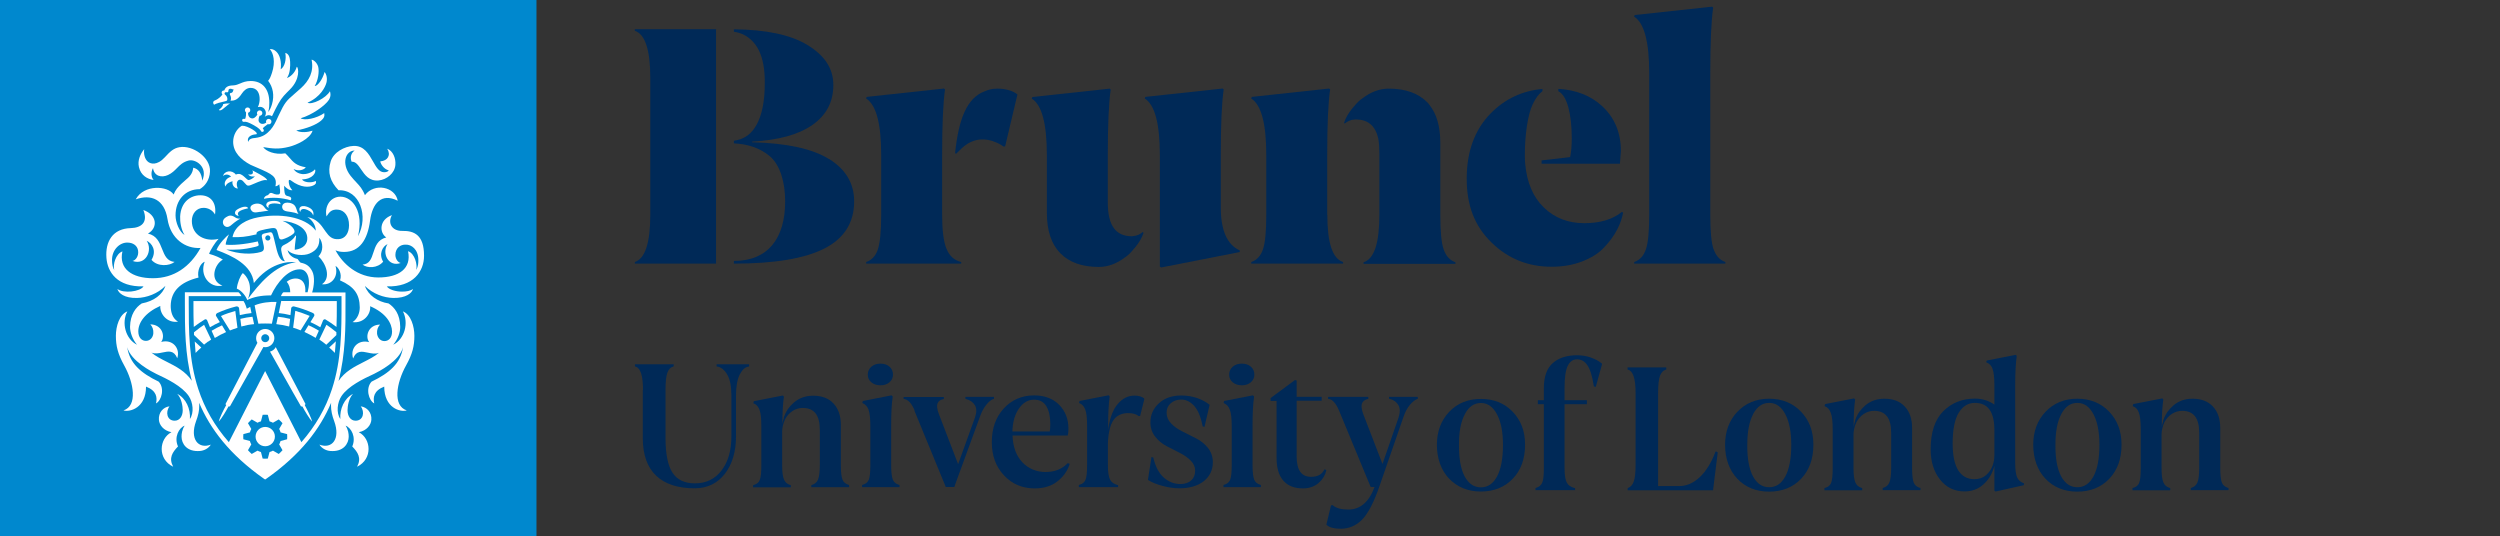 <svg width="233" height="50" viewBox="0 0 233 50" fill="none" xmlns="http://www.w3.org/2000/svg">
<rect x="0" y="0" width="233" height="50" fill="#333333" stroke="none"/>
<g clip-path="url(#clip0_936_4334)">
<path d="M50 -0.27H-0.51V50.24H50V-0.27Z" fill="#0088CE"/>
<path d="M21.05 9.42C20.82 9.47 20.44 9.57 20.33 9.6H20.35C20.24 9.63 20.07 9.69 19.95 9.76C19.85 9.66 19.81 9.45 20.01 9.37C20.43 9.2 20.69 8.89 20.73 8.79C20.58 8.66 20.67 8.4 20.89 8.44C21.01 8.16 21.18 7.97 21.71 7.96C21.981 7.951 22.178 7.867 22.389 7.777C22.645 7.668 22.92 7.55 23.37 7.55C24.47 7.55 25.1 8.32 25.1 9.55L25.1 9.58C25.101 9.739 25.102 10.094 24.99 10.44C25.13 10.3 25.27 9.99 25.35 9.71C25.59 8.9 25.44 8.11 24.99 7.53C25.15 7.33 25.2 7.22 25.35 6.78C25.68 5.78 25.49 4.93 25.14 4.58C25.34 4.56 25.53 4.6 25.75 4.81C26.09 5.13 26.25 5.76 26.16 6.46C26.55 6.22 26.7 5.51 26.59 4.93C26.93 5.01 27.02 5.38 27.04 5.75C27.06 6.1 27.05 6.87 26.74 7.26C26.96 7.23 27.49 6.85 27.66 6.22C27.83 6.29 28 7.37 27.02 8.34C26.83 8.53 26.61 8.75 26.45 8.93C26.1 9.32 25.81 9.87 25.35 10.83C25.02 10.62 24.75 10.82 24.67 10.89C24.92 10.51 24.7 10.12 24.46 10.01C24.36 9.96 24.24 9.94 24.03 9.98C24.15 9.77 24.2 9.44 24.2 9.26C24.21 8.68 23.96 8.19 23.36 8.19C23.01 8.19 22.75 8.42 22.57 8.68C22.36 8.99 22.09 9.38 21.59 9.38H21.48C21.57 9.24 21.54 9.02 21.45 8.86C21.43 8.83 21.42 8.8 21.42 8.77C21.42 8.71 21.46 8.66 21.54 8.66C21.63 8.65 21.67 8.6 21.71 8.52C21.72 8.495 21.726 8.471 21.732 8.449C21.745 8.4 21.756 8.361 21.79 8.34C21.718 8.34 21.669 8.321 21.622 8.303C21.579 8.286 21.538 8.27 21.48 8.27C21.35 8.27 21.29 8.35 21.29 8.45C21.29 8.58 21.22 8.62 21.15 8.6C21.08 8.58 20.99 8.58 20.95 8.65C20.92 8.71 20.91 8.77 20.99 8.83C21.14 8.95 21.19 9.09 21.19 9.23C21.19 9.34 21.14 9.4 21.05 9.42Z" fill="white"/>
<path d="M31.41 28.06H31.39V28.05L31.41 28.06Z" fill="white"/>
<path d="M31.39 28.06V28.76C31.39 29.18 31.39 29.76 31.36 30.47C31.01 30.21 30.65 29.96 30.33 29.77C30.27 29.74 30.16 29.76 30.11 29.86L29.85 30.5C29.54 30.32 29.27 30.17 28.93 30.02L29.27 29.47C29.36 29.32 29.24 29.21 29.16 29.17C28.6 28.92 28.01 28.71 27.41 28.56C27.3 28.53 27.15 28.61 27.14 28.72L27.07 29.37C26.66 29.27 26.31 29.21 25.98 29.18L26.21 28.05C26.22 28.06 31.04 28.06 31.39 28.06Z" fill="white"/>
<path d="M22.7 28.06C22.88 28.32 23 28.77 23 28.77L22.99 28.78L23.32 28.6L23.44 29.18C23.11 29.21 22.76 29.27 22.35 29.37L22.28 28.72C22.27 28.61 22.12 28.53 22.01 28.56C21.41 28.71 20.82 28.92 20.26 29.17C20.18 29.21 20.06 29.33 20.15 29.47L20.49 30.02C20.16 30.17 19.89 30.31 19.57 30.5L19.31 29.86C19.27 29.76 19.15 29.73 19.09 29.77C18.77 29.96 18.41 30.21 18.06 30.47C18.03 29.69 18.03 29.07 18.03 28.65V28.06H22.7Z" fill="white"/>
<path d="M19.68 31.65C19.57 31.72 19.48 31.78 19.4 31.84L19.39 31.83C19.324 31.88 19.258 31.932 19.19 31.986L19.188 31.988L19.187 31.988C19.133 32.032 19.078 32.076 19.02 32.12L18.08 31.22V30.97L18.215 30.864C18.489 30.647 18.736 30.451 19.02 30.27L19.68 31.65Z" fill="white"/>
<path d="M22.13 30.54L21.93 28.98C21.47 29.11 21.02 29.26 20.59 29.45L21.43 30.8C21.65 30.71 21.88 30.63 22.13 30.55V30.54Z" fill="white"/>
<path d="M22.49 30.43L22.4 29.72H22.39C22.81 29.62 23.18 29.55 23.53 29.52L23.68 30.21C23.24 30.25 22.93 30.31 22.49 30.43Z" fill="white"/>
<path d="M18.15 31.82L18.151 31.829L18.14 31.82H18.15Z" fill="white"/>
<path d="M18.151 31.829C18.248 31.914 18.76 32.39 18.76 32.39C18.55 32.57 18.44 32.68 18.23 32.89C18.203 32.62 18.176 32.213 18.156 31.916L18.151 31.829Z" fill="white"/>
<path d="M23.9 29.3L23.73 28.46C24.34 28.2 25.17 28.11 25.77 28.14L25.34 30.17C25.13 30.15 24.92 30.15 24.71 30.15C24.5 30.15 24.29 30.15 24.08 30.17L23.9 29.32V29.3Z" fill="white"/>
<path d="M20.02 31.5C20.36 31.29 20.71 31.11 21.07 30.95L20.69 30.32C20.34 30.48 20.05 30.63 19.72 30.83L20.02 31.5Z" fill="white"/>
<path d="M31.177 30.824C31.236 30.872 31.297 30.92 31.36 30.97L31.35 30.98V31.23L30.41 32.13C30.28 32.02 30.16 31.93 30.04 31.84C29.96 31.78 29.87 31.72 29.76 31.65L30.42 30.27C30.695 30.44 30.925 30.623 31.177 30.824Z" fill="white"/>
<path d="M27.52 28.98L27.32 30.54C27.57 30.62 27.8 30.7 28.02 30.79L28.86 29.44C28.43 29.26 27.98 29.1 27.52 28.97V28.98Z" fill="white"/>
<path d="M26.95 30.43C26.51 30.32 26.21 30.26 25.76 30.21H25.75L25.9 29.52C26.25 29.55 26.62 29.62 27.04 29.72L26.95 30.43Z" fill="white"/>
<path d="M31.21 32.89C31.24 32.59 31.28 32.11 31.3 31.81C31.21 31.9 30.68 32.39 30.68 32.39C30.89 32.57 31.01 32.69 31.21 32.89Z" fill="white"/>
<path d="M28.75 30.31C29.1 30.47 29.39 30.62 29.72 30.82L29.42 31.49C29.08 31.29 28.73 31.1 28.37 30.94L28.75 30.31Z" fill="white"/>
<path d="M22.69 11.07C22.61 11.08 22.55 11.15 22.57 11.23C22.58 11.31 22.65 11.37 22.73 11.35C22.93 11.32 23.16 11.4 23.6 11.64C24.18 11.95 24.29 12.15 24.31 12.2C24.33 12.26 24.39 12.29 24.45 12.29H24.5C24.57 12.26 24.61 12.18 24.58 12.1C24.56 12.05 24.53 12 24.49 11.95C24.602 11.83 24.757 11.718 24.893 11.619L24.928 11.594L24.96 11.57C25.09 11.62 25.23 11.56 25.28 11.43C25.33 11.3 25.28 11.15 25.14 11.1C25.01 11.05 24.86 11.1 24.81 11.24C24.78 11.3 24.79 11.37 24.81 11.43C24.63 11.55 24.42 11.6 24.25 11.48C24.03 11.33 24.08 11.06 24.19 10.79C24.28 10.79 24.37 10.74 24.42 10.66C24.49 10.54 24.44 10.38 24.32 10.32C24.2 10.25 24.04 10.3 23.98 10.42C23.93 10.51 23.94 10.61 23.99 10.68C23.83 10.92 23.63 11.11 23.38 11.01C23.18 10.93 23.11 10.72 23.12 10.51C23.18 10.5 23.24 10.46 23.28 10.41C23.36 10.3 23.33 10.14 23.22 10.06C23.11 9.98 22.95 10.01 22.87 10.12C22.79 10.23 22.82 10.38 22.93 10.47C22.94 10.66 22.93 10.86 22.85 11.08H22.7L22.69 11.07Z" fill="white"/>
<path d="M24.9 16.805L24.9 16.81H24.91L24.9 16.805Z" fill="white"/>
<path d="M23.783 16.016C24.275 16.278 24.874 16.596 24.9 16.805C24.662 16.698 24.137 16.924 23.717 17.105C23.464 17.215 23.25 17.308 23.16 17.3C23.09 17.3 23.05 17.3 22.98 17.24C22.919 17.186 22.858 17.116 22.798 17.046C22.693 16.923 22.589 16.802 22.48 16.77C22.06 16.64 21.97 17.21 22.17 17.57C21.83 17.57 21.59 17.2 21.68 16.89C21.44 16.94 21.06 17.12 21.02 17.39C20.82 17.08 21.02 16.61 21.53 16.47C21.39 16.26 21 16.18 20.79 16.41C20.9 15.91 21.62 15.8 21.98 16.27C22.07 16.23 22.14 16.21 22.27 16.21C22.502 16.222 22.704 16.413 22.872 16.571C22.979 16.672 23.072 16.761 23.15 16.78C23.26 16.8 23.58 16.64 23.76 16.43C23.65 16.46 23.28 16.5 23.13 16.25C23.27 16.28 23.43 16.28 23.51 16.21C23.61 16.13 23.58 15.94 23.51 15.87C23.593 15.916 23.686 15.965 23.783 16.016Z" fill="white"/>
<path d="M25.89 10.931C25.65 11.449 25.497 11.776 25.19 12.12C24.87 12.47 24.52 12.77 23.77 12.86L23.737 12.863C23.52 12.882 23.235 12.906 23.13 13.23C22.98 12.77 23.41 12.55 23.83 12.52C23.91 12.52 23.94 12.51 23.93 12.44C23.93 12.2 22.7 11.55 22.47 11.76C22.07 12.03 21.73 12.58 21.73 13.21C21.73 14.19 22.45 14.88 23.35 15.36C23.564 15.455 23.763 15.54 23.945 15.619C25.382 16.241 25.856 16.446 25.67 17.36C25.79 17.36 25.93 17.28 26.03 17.17C26.06 17.34 26.08 17.52 26.1 17.7C26.13 18.06 26.08 18.15 25.79 18.13C25.649 18.12 25.544 18.073 25.455 18.034C25.287 17.96 25.177 17.912 24.98 18.18C24.76 18.23 24.61 18.36 24.6 18.53C25.31 18.36 26.28 18.42 27.09 18.67L27.101 18.644C27.152 18.528 27.215 18.383 26.88 18.29L26.855 18.283L26.826 18.276C26.678 18.237 26.584 18.213 26.53 17.98C26.498 17.835 26.492 17.645 26.485 17.452C26.484 17.404 26.482 17.357 26.48 17.31C26.68 17.53 26.95 17.76 27.25 17.73C26.94 17.39 26.91 17.06 26.91 16.89C26.91 16.707 27.036 16.775 27.088 16.803L27.1 16.81C28.07 17.54 28.81 17.45 29.17 17.3C29.43 17.19 29.48 17.08 29.44 16.86C29.03 17.09 28.29 17 28.15 16.72C29.14 16.7 29.5 16.07 29.36 15.78C29.07 16.12 28.49 16.25 28.23 16.23C27.74 16.19 27.47 15.94 27.36 15.75C27.83 16 28.34 15.83 28.5 15.59C27.627 15.449 27.334 15.111 26.994 14.718C26.874 14.58 26.749 14.435 26.59 14.29C25.6 14.46 24.76 14.07 24.53 13.71C25.39 13.85 25.96 13.93 26.95 13.68C27.6 13.52 28.91 12.95 29.13 12.18C28.7 12.32 28.02 12.4 27.61 12.16C28.55 11.99 29.47 11.64 29.93 11.24C30.21 11 30.27 10.81 30.22 10.54C29.5 11.05 28.36 11.26 28.02 11.02C29.07 10.73 30.33 9.82 30.65 9.31C30.86 8.96 30.81 8.7 30.75 8.5C30.4 9.14 29.05 9.81 28.66 9.57C29.89 9.03 30.32 8.09 30.42 7.72C30.52 7.36 30.45 6.94 30.25 6.71C30.07 7.39 29.6 8.03 29.33 8.02C29.66 7.47 29.76 6.67 29.66 6.24C29.57 5.88 29.26 5.59 29.04 5.56C29.27 6.68 28.81 7.53 28.03 8.23C27.788 8.449 27.589 8.622 27.421 8.768C26.701 9.393 26.546 9.527 25.97 10.76C25.942 10.819 25.916 10.877 25.89 10.931Z" fill="white"/>
<path d="M27.91 19.43C27.98 19.17 28.32 19.18 28.52 19.24C28.92 19.35 29.32 19.6 29.19 20.09C29.12 19.86 28.99 19.72 28.66 19.57C28.17 19.35 27.99 19.56 27.99 19.76C27.91 19.65 27.89 19.52 27.91 19.43Z" fill="white"/>
<path fill-rule="evenodd" clip-rule="evenodd" d="M21.05 37.81C20.87 38.13 20.46 38.95 20.39 39.29C20.63 39.05 21.1 38.26 21.27 37.93C21.31 37.86 21.34 37.86 21.42 37.89C21.496 37.771 23.18 34.777 24.127 33.092L24.13 33.087L24.131 33.085L24.55 32.34C24.6 32.35 24.66 32.36 24.72 32.36C25.19 32.36 25.57 31.98 25.57 31.51C25.57 31.04 25.19 30.66 24.72 30.66C24.25 30.66 23.87 31.04 23.87 31.51C23.87 31.67 23.91 31.82 23.99 31.95C23.8 32.315 23.459 32.967 23.074 33.703L23.073 33.706C22.183 35.407 21.059 37.558 21.01 37.67C21.07 37.71 21.1 37.74 21.06 37.81H21.05ZM24.72 31.15C24.92 31.15 25.09 31.31 25.09 31.52C25.09 31.73 24.93 31.89 24.72 31.89C24.51 31.89 24.35 31.73 24.35 31.52C24.35 31.31 24.51 31.15 24.72 31.15Z" fill="white"/>
<path d="M25.792 33.883C25.555 33.462 25.337 33.075 25.16 32.76L25.17 32.77C25.4 32.71 25.59 32.56 25.7 32.35C26.52 33.91 28.41 37.53 28.48 37.67C28.41 37.71 28.39 37.74 28.43 37.81C28.61 38.14 29.02 38.95 29.09 39.29C28.85 39.05 28.38 38.26 28.21 37.93C28.17 37.86 28.13 37.86 28.06 37.89C27.988 37.786 26.742 35.572 25.792 33.883Z" fill="white"/>
<path d="M24.24 19.75C24.41 19.72 24.98 19.63 25.02 19.65C24.85 19.56 24.74 19.46 24.63 19.3C24.43 19.02 24.04 18.88 23.63 19.04C23.36 19.15 23.26 19.34 23.4 19.57C23.573 19.858 23.819 19.814 24.192 19.748L24.24 19.74V19.75Z" fill="white"/>
<path d="M20.92 21.05C20.74 20.89 20.66 20.49 21.07 20.24C21.35 20.06 21.57 20.02 21.92 20.26C22.01 20.33 22.19 20.4 22.41 20.38C22.32 20.39 21.81 20.75 21.65 20.9C21.43 21.1 21.18 21.27 20.92 21.05Z" fill="white"/>
<path d="M26.74 18.89C26.37 18.89 26.2 19.21 26.35 19.48C26.45 19.663 26.674 19.694 26.919 19.728C26.968 19.735 27.019 19.741 27.07 19.75L27.135 19.761C27.384 19.804 27.534 19.829 27.82 19.94C27.725 19.816 27.702 19.734 27.672 19.625C27.648 19.54 27.62 19.439 27.55 19.29C27.4 18.98 27.06 18.89 26.74 18.88V18.89Z" fill="white"/>
<path d="M22.26 20.13C21.8 20.05 21.87 19.76 21.99 19.62C22.12 19.47 22.94 19.04 23.13 19.41C22.69 19.51 21.91 19.69 22.26 20.13Z" fill="white"/>
<path d="M26.14 19.05C26.21 18.68 25.4 18.67 25.06 18.79C24.81 18.88 24.67 19.21 25.05 19.38C24.82 18.86 25.81 18.92 26.14 19.04V19.05Z" fill="white"/>
<path d="M25.62 40.69C25.62 41.187 25.217 41.59 24.72 41.59C24.223 41.59 23.82 41.187 23.82 40.69C23.82 40.193 24.223 39.79 24.72 39.79C25.217 39.79 25.62 40.193 25.62 40.69Z" fill="white"/>
<path fill-rule="evenodd" clip-rule="evenodd" d="M39.52 23.82C39.52 21.91 38.61 21.5 37.5 21.52C36.51 21.54 36.11 20.77 36.53 20.05C35.32 20.48 35.35 21.69 36 22.13C35.191 22.33 34.985 22.962 34.795 23.546C34.615 24.101 34.449 24.611 33.79 24.66C34.22 25.01 35.18 25.02 35.71 24.39C35.28 23.67 35.65 22.96 36.12 22.75C35.56 23.59 36.2 24.93 37.35 24.51C37.12 24.48 36.85 24.16 36.85 23.76C36.85 23.12 37.32 22.78 37.81 22.8C38.34 22.78 38.98 23.23 38.99 24.22C38.99 24.49 38.99 24.8 38.79 25.15C38.92 24.66 38.66 23.63 38.03 23.41C38.37 25.03 37.18 25.86 35.26 25.86C33.34 25.86 31.95 24.61 31.27 23.33C31.55 23.45 31.79 23.48 32.08 23.48C33.51 23.48 34.26 22.35 34.49 20.56C34.7 18.97 35.54 17.94 37.07 18.71C36.83 17.41 34.91 17 34.01 18.19C33.788 17.612 33.526 17.332 33.199 16.983C33.039 16.813 32.864 16.626 32.67 16.38C31.77 15.22 32.22 14.03 33.06 14.03C32.78 14.2 32.58 14.61 32.77 15.07C33.153 15.049 33.386 15.393 33.649 15.782C33.998 16.298 34.402 16.894 35.28 16.82C36.03 16.75 36.79 16.15 36.85 15.37C36.9 14.75 36.63 14.07 36.09 13.86C36.45 14.44 36.15 14.99 35.44 15.04C35.47 15.26 35.74 15.75 36.23 15.88C36.14 16.04 35.87 16.06 35.77 16.05C35.326 16.037 35.059 15.565 34.761 15.039C34.367 14.344 33.919 13.555 32.94 13.6C32.11 13.64 31.09 14.18 30.82 15.05C30.5 16.07 30.78 16.93 31.55 17.73C33.54 17.66 34.38 20.17 33.36 22.02C33.92 19.76 32.88 18.35 31.75 18.33C30.81 18.32 30.22 19.21 30.43 20.17L30.471 20.109C30.685 19.79 30.889 19.484 31.5 19.54C32.08 19.59 32.53 20.12 32.53 20.99C32.53 21.74 32.16 22.26 31.56 22.29C30.96 22.33 30.67 22.04 30.34 21.57C30.313 21.531 30.285 21.491 30.258 21.451C29.911 20.946 29.52 20.378 28.64 20.23C29.09 20.48 29.43 21.01 29.43 21.5C28.41 20.14 25.94 19.87 24.03 20.26C23.08 20.44 21.9 20.94 21.67 22.1C21.727 22.1 21.782 22.1 21.836 22.101C22.396 22.103 22.825 22.105 23.91 21.84C23.87 21.61 24.01 21.52 24.78 21.36C25.63 21.19 25.74 21.19 25.86 21.62C25.874 21.676 25.893 21.741 25.914 21.818C25.939 21.905 25.968 22.008 26 22.13C26.05 22.32 26.18 22.35 26.35 22.3C26.59 22.23 27.06 22.04 27.37 21.76C27.64 21.51 27.21 20.94 26.33 20.58C27.45 20.69 28.59 21.18 28.64 22.16C28.67 22.7 28.31 23.19 27.47 23.28C27.47 22.951 27.523 22.562 27.569 22.218C27.576 22.164 27.584 22.111 27.59 22.06C27.6 21.96 27.55 21.91 27.51 21.99C27.36 22.31 26.86 22.65 26.49 22.82C26.23 22.94 26.18 23.12 26.21 23.32C26.27 23.68 26.38 24.15 26.56 24.34C26.036 24.363 25.844 23.541 25.646 22.691C25.588 22.44 25.529 22.185 25.46 21.95C25.36 21.599 25.273 21.618 24.944 21.692C24.879 21.707 24.805 21.724 24.72 21.74C24.333 21.812 24.367 21.957 24.451 22.313C24.46 22.352 24.47 22.395 24.48 22.44L24.492 22.491C24.634 23.123 24.69 23.373 24.29 23.49C23.53 23.71 22.26 23.72 21.08 23.26C21.91 23.29 22.64 23.29 23.81 23C24.145 22.914 24.134 22.877 24.08 22.695C24.065 22.643 24.046 22.579 24.03 22.5C22.75 22.79 21.66 22.87 21.04 22.8C21.02 22.56 21.28 21.95 21.35 21.84C21.14 21.97 20.39 22.72 20.18 23.3C21.66 23.85 23.48 24.68 23.66 26.38C25.08 24.57 26.75 24.33 27.59 24.44C25.59 24.69 24.11 26.53 23.11 27.85C23.62 26.54 22.97 25.7 22.63 25.45C22.39 25.7 22.12 26.37 22.07 26.9C22.55 27.09 22.93 27.64 23.04 27.96C23.63 27.68 24.3 27.53 25.26 27.53C25.83 26.32 26.84 25.1 27.94 25.1C28.65 25.1 29 25.98 28.67 27.24H28.45C28.59 25.75 27.31 25.75 26.72 26.27C26.94 26.49 27.05 26.86 27.05 27.24H26.44C26.32 27.24 26.18 27.6 26.18 27.6H31.83V28.177C31.83 30.81 31.831 33.54 30.94 36.26C30.35 38.07 29.4 39.71 28.09 41.21L24.71 34.58L21.33 41.21C20.01 39.71 19.07 38.06 18.48 36.26C17.59 33.54 17.59 30.81 17.59 28.177L17.59 27.6H22.5C22.5 27.6 22.4 27.38 22.23 27.24H17.23L17.23 28.195C17.23 30.534 17.23 33.007 17.88 35.49C17.29 34.602 16.388 34.146 15.535 33.715C15.015 33.452 14.512 33.197 14.11 32.86C14.448 33 14.811 32.923 15.158 32.849C15.706 32.733 16.214 32.625 16.52 33.39C16.83 32.45 16.07 31.58 15.02 31.87C15.42 31.36 15.13 30.25 14.01 30.23C14.22 30.46 14.31 30.73 14.29 31.06C14.27 31.41 14.02 31.77 13.6 31.77C13.23 31.77 12.89 31.49 12.89 30.88C12.89 30.07 13.51 29.15 14.94 28.51C14.89 29.25 15.56 30.13 16.59 29.98C16.01 29.63 15.91 28.96 15.91 28.5C15.93 27.14 16.8 26.29 18.5 25.87C18.36 25.22 18.68 24.53 19.08 24.39C18.57 25.68 19.55 26.88 20.73 26.62C19.45 26.13 20.03 24.58 20.77 24.2C20.53 24.03 20.05 23.81 19.49 23.66C19.59 23.32 20.05 22.6 20.37 22.26C19.14 22.57 17.88 21.94 17.88 20.59C17.88 19.89 18.33 19.37 18.97 19.37C19.38 19.37 19.8 19.57 20.04 19.99C20.2 18.9 19.64 18.2 18.67 18.2C17.75 18.2 16.86 18.83 16.79 20.17C16.77 20.66 16.87 21.38 17.2 21.9C16.71 21.6 16.36 20.72 16.36 20.07C16.36 18.64 17.27 17.63 18.61 17.63C19.08 17.36 19.53 16.82 19.57 15.99C19.64 14.67 17.95 13.5 16.72 13.72C16.16 13.82 15.85 14.13 15.36 14.66C14.63 15.46 14 15.3 13.73 15.02C13.52 14.81 13.37 14.41 13.44 13.9C13.08 14.34 12.8 14.95 12.95 15.58C13.13 16.35 13.74 16.7 14.32 16.77C14.08 16.52 14.05 16.02 14.26 15.67C14.37 16.42 15.05 16.59 15.66 16.31C16.032 16.137 16.265 15.9 16.492 15.668C16.778 15.377 17.055 15.094 17.59 14.96C18.21 14.8 19.42 15.54 18.85 16.84C18.79 16.14 18.49 15.73 18.01 15.63C17.949 16.226 17.626 16.501 17.244 16.824C17.127 16.925 17.003 17.029 16.88 17.15C16.6 17.43 16.36 17.67 16.18 18.13C15.68 17.31 13.42 17.15 12.65 18.58C14.09 18.07 15.32 18.58 15.61 20.41C15.9 22.26 17.28 23.2 18.69 23.11C17.71 24.87 16.22 25.93 14.25 25.93C12.28 25.93 11.05 25.04 11.41 23.43C10.78 23.65 10.5 24.69 10.65 25.17C10.51 24.98 10.44 24.6 10.44 24.23C10.44 23.23 11.2 22.58 11.89 22.61C12.37 22.61 12.8 22.87 12.87 23.36C12.95 23.88 12.62 24.28 12.35 24.32C13.58 24.77 14.26 23.34 13.67 22.44C14.17 22.67 14.63 23.37 14.12 24.22C14.69 24.89 15.81 24.79 16.27 24.41C15.561 24.351 15.342 23.797 15.108 23.207C14.868 22.599 14.612 21.953 13.79 21.77C14.74 21.23 14.65 20.03 13.36 19.57C13.82 20.73 13.17 21.23 12.19 21.26C10.5 21.3 9.8 22.52 9.92 24.04C10.02 25.36 10.92 26.76 13.38 26.69C13.04 27.2 11.5 27.37 10.94 26.93C11.04 27.32 11.59 27.8 12.77 27.77C13.65 27.75 14.7 27.38 15.42 26.64C15.15 27.45 14.35 28.07 13.21 28.28C12.66 28.64 12.14 29.3 12.12 30.46C12.12 30.96 12.34 31.62 12.77 32.13C11.7 31.6 11.3 30.08 11.87 29.02C11.12 29.31 10.8 30.43 10.8 31.3C10.8 32.25 10.99 33 11.57 34.05C12.48 35.68 12.84 37.82 11.51 38.25C12.11 38.43 13.61 38.02 13.61 36.03C14.6 36.42 14.67 37.04 14.54 37.6C15.06 37.33 15.37 36.19 14.79 35.57C13.12 34.77 12.07 33.85 11.86 32.36C12.19 33.66 14.19 34.66 14.57 34.85C15.56 35.31 16.95 35.98 17.59 36.91C17.99 37.5 18.1 38.47 17.7 39.05C17.77 38.13 17.34 37.12 16.52 36.71C16.93 37.14 17.03 37.89 17.03 38.23C17.03 38.78 16.75 39.21 16.28 39.21C15.56 39.21 15.4 38.4 15.8 37.87C15.2 37.94 14.76 38.46 14.81 39.13C14.84 39.6 15.24 40.14 15.98 40.28C14.82 40.88 14.66 42.78 16.14 43.5C15.71 42.69 16.06 42.16 16.59 41.61C16.2 40.74 16.68 39.87 17.21 39.67C16.96 40.06 16.92 40.43 16.92 40.7C16.92 41.33 17.39 42.14 18.65 42.03C19 42 19.42 41.81 19.65 41.44C18.47 41.88 17.67 40.91 18.27 39.26C18.47 38.73 18.58 38.28 18.57 37.78C18.57 37.7 18.57 37.62 18.56 37.54C19.59 39.97 21.4 42.37 24.6 44.62L24.71 44.69L24.82 44.62C28.02 42.37 29.84 39.97 30.86 37.54C30.86 37.58 30.858 37.62 30.855 37.66C30.853 37.7 30.85 37.74 30.85 37.78C30.85 38.27 30.95 38.73 31.15 39.26C31.75 40.91 30.95 41.88 29.77 41.44C30 41.81 30.42 42 30.77 42.03C32.02 42.14 32.5 41.33 32.5 40.7C32.5 40.43 32.46 40.06 32.21 39.67C32.74 39.87 33.21 40.74 32.83 41.61C33.36 42.16 33.71 42.69 33.28 43.5C34.76 42.78 34.6 40.88 33.44 40.28C34.18 40.14 34.58 39.6 34.61 39.13C34.66 38.46 34.22 37.95 33.62 37.87C34.02 38.4 33.86 39.21 33.14 39.21C32.67 39.21 32.39 38.78 32.39 38.23C32.39 37.89 32.49 37.14 32.9 36.71C32.08 37.12 31.65 38.13 31.72 39.05C31.32 38.47 31.43 37.51 31.83 36.91C32.46 35.98 33.85 35.31 34.85 34.85L34.865 34.843C35.279 34.636 37.244 33.654 37.56 32.36C37.35 33.85 36.3 34.77 34.63 35.57C34.05 36.19 34.36 37.33 34.88 37.6C34.76 37.04 34.82 36.42 35.81 36.03C35.81 38.02 37.31 38.44 37.91 38.25C36.58 37.82 36.94 35.68 37.85 34.05C38.44 32.99 38.62 32.25 38.62 31.3C38.62 30.43 38.3 29.31 37.55 29.02C38.11 30.09 37.72 31.6 36.65 32.13C37.08 31.62 37.31 30.97 37.3 30.46C37.29 29.3 36.77 28.64 36.21 28.28C35.2 28.13 34.31 27.51 34.01 26.65C34.76 27.39 35.76 27.75 36.66 27.77C37.85 27.79 38.4 27.31 38.49 26.93C38.26 27.11 37.88 27.18 37.47 27.18C36.88 27.18 36.25 26.99 36.05 26.69C38.53 26.77 39.52 25.28 39.52 23.85V23.82ZM24.96 22.42C24.82 22.42 24.72 22.31 24.72 22.18C24.72 22.05 24.83 21.93 24.96 21.93C25.09 21.93 25.2 22.04 25.2 22.18C25.2 22.32 25.09 22.42 24.96 22.42ZM26.76 40.94L26.15 41.1C26.12 41.21 26.07 41.32 26.02 41.42L26.33 41.96C26.28 42.02 26.22 42.08 26.16 42.14C26.13 42.17 26.1 42.197 26.07 42.225C26.04 42.252 26.01 42.28 25.98 42.31L25.44 42C25.34 42.06 25.23 42.1 25.12 42.13L24.96 42.74C24.88 42.74 24.8 42.74 24.72 42.75C24.64 42.75 24.56 42.75 24.48 42.74L24.32 42.13C24.21 42.1 24.1 42.05 24 42L23.46 42.31C23.4 42.26 23.34 42.2 23.28 42.14C23.25 42.11 23.223 42.08 23.195 42.05C23.168 42.02 23.14 41.99 23.11 41.96L23.42 41.42C23.36 41.32 23.32 41.21 23.29 41.1L22.68 40.94C22.68 40.86 22.68 40.78 22.67 40.7C22.67 40.62 22.67 40.54 22.68 40.46L23.29 40.3C23.32 40.19 23.37 40.08 23.42 39.98L23.11 39.44C23.16 39.38 23.22 39.32 23.28 39.26C23.31 39.23 23.34 39.203 23.37 39.175C23.4 39.148 23.43 39.12 23.46 39.09L24 39.4C24.1 39.34 24.2 39.3 24.32 39.27L24.48 38.66C24.56 38.66 24.64 38.66 24.72 38.65C24.8 38.65 24.88 38.65 24.96 38.66L25.12 39.27C25.23 39.3 25.34 39.35 25.44 39.4L25.98 39.09C26.04 39.14 26.1 39.2 26.16 39.26C26.19 39.29 26.218 39.32 26.245 39.35C26.273 39.38 26.3 39.41 26.33 39.44L26.02 39.98C26.08 40.08 26.12 40.19 26.15 40.3L26.76 40.46C26.76 40.54 26.76 40.62 26.77 40.7C26.77 40.78 26.77 40.86 26.76 40.94ZM34.48 28.53C35.99 29.18 36.53 30.14 36.54 30.9C36.54 31.51 36.2 31.79 35.83 31.79C35.42 31.79 35.17 31.43 35.14 31.08C35.12 30.76 35.2 30.49 35.42 30.25C34.3 30.27 34.01 31.39 34.41 31.89C33.36 31.6 32.6 32.47 32.91 33.41C33.223 32.638 33.735 32.748 34.282 32.867C34.628 32.941 34.987 33.019 35.32 32.88C34.912 33.223 34.404 33.48 33.88 33.746C33.028 34.178 32.132 34.631 31.55 35.51C32.21 32.99 32.21 30.48 32.2 28.11V27.26H29.09C29.27 26.68 29.37 25.78 29.09 25.26C28.84 24.8 28.56 24.59 28.02 24.48C27.933 24.419 27.837 24.28 27.768 24.18L27.74 24.14C27.51 24.1 26.9 23.87 26.8 23.3C27.25 23.83 28.33 23.86 28.85 23.63C29.53 23.33 29.8 22.91 29.76 22.16C30.12 22.61 30.16 23.45 29.68 23.88C30.39 24.57 30.88 25.88 30.01 26.49C30.86 26.6 31.58 25.83 31.27 24.79C31.54 24.91 31.91 25.53 31.69 26.13C33.04 26.73 33.51 27.44 33.53 28.65C33.53 29.11 33.35 29.7 32.86 30.02C33.89 30.16 34.57 29.29 34.5 28.55L34.48 28.53Z" fill="white"/>
<path d="M20.4 10.24C20.56 10.11 20.79 9.92 20.79 9.71C20.96 9.65 21.22 9.63 21.45 9.64C21.315 9.705 21.151 9.845 20.995 9.977C20.838 10.11 20.69 10.235 20.59 10.27C20.53 10.29 20.45 10.31 20.4 10.24Z" fill="white"/>
<path d="M159.397 20.02C159.397 21.56 159.497 22.63 159.707 23.24H159.717C159.927 23.85 160.287 24.24 160.807 24.42V24.57H152.307V24.42C152.827 24.24 153.187 23.85 153.397 23.24C153.607 22.63 153.707 21.56 153.707 20.02V6.82C153.707 3.89 153.237 2.13 152.297 1.55L152.357 1.4L159.577 0.62L159.667 0.71C159.487 1.95 159.397 3.99 159.397 6.82V20.02Z" fill="#002957"/>
<path d="M88.197 23.16C87.937 22.48 87.807 21.43 87.807 20.02V14.45C87.807 11.62 87.897 9.58 88.077 8.34L87.987 8.25L80.777 9.03L80.717 9.18C81.657 9.76 82.127 11.51 82.127 14.45V20.02C82.127 21.56 82.017 22.63 81.817 23.24C81.617 23.85 81.247 24.24 80.727 24.42V24.57H89.587V24.42C88.927 24.26 88.467 23.84 88.207 23.16H88.197Z" fill="#002957"/>
<path d="M113.777 19.33V14.45C113.777 11.62 113.867 9.58 114.047 8.34L113.957 8.25L106.747 9.03L106.687 9.18C107.627 9.76 108.097 11.52 108.097 14.45V24.84L108.217 24.93L115.547 23.49V23.34C114.367 22.8 113.777 21.47 113.777 19.33Z" fill="#002957"/>
<path d="M134.237 20.02C134.237 21.56 134.337 22.63 134.547 23.24L134.557 23.26C134.767 23.87 135.127 24.26 135.647 24.44V24.59H127.087V24.44C128.067 24.14 128.557 22.67 128.557 20.04V14.29C128.557 13.78 128.527 13.32 128.457 12.91C128.177 11.69 127.467 11.13 126.327 11.13C125.827 11.16 125.587 11.31 125.327 11.52L125.267 11.43C125.417 10.99 125.677 10.53 126.027 10.11C126.046 10.088 126.064 10.065 126.083 10.042C126.125 9.991 126.169 9.938 126.217 9.89C126.457 9.6 126.727 9.32 127.027 9.13C127.687 8.63 128.507 8.26 129.427 8.26C130.977 8.26 132.177 8.68 133.017 9.53C133.097 9.61 133.167 9.69 133.227 9.78C133.897 10.62 134.237 11.79 134.237 13.32V20.02Z" fill="#002957"/>
<path d="M123.697 20.02V14.45C123.697 11.62 123.787 9.58 123.967 8.34L123.877 8.25L116.667 9.03L116.607 9.18C117.547 9.76 118.017 11.52 118.017 14.45V20.02C118.017 21.56 117.917 22.63 117.707 23.24C117.497 23.85 117.137 24.24 116.617 24.42V24.57H125.177V24.42C124.197 24.12 123.707 22.65 123.707 20.02H123.697Z" fill="#002957"/>
<path d="M146.487 12.87C146.487 13.59 146.437 14.18 146.337 14.64L143.677 14.95V15.26H150.977L151.067 14.09C151.067 12.35 150.477 10.95 149.297 9.87C148.247 8.91 146.897 8.38 145.237 8.28V8.5C146.067 8.91 146.487 10.69 146.487 12.87Z" fill="#002957"/>
<path d="M143.897 19.35C144.907 20.32 146.157 20.8 147.657 20.8C149.127 20.8 150.297 20.45 151.157 19.75L151.277 19.81C151.177 20.35 150.987 20.89 150.697 21.44C150.407 21.99 150.007 22.53 149.497 23.07C148.987 23.61 148.307 24.04 147.447 24.37C146.597 24.7 145.647 24.86 144.607 24.86C142.407 24.86 140.547 24.11 139.007 22.6C137.467 21.1 136.697 19.21 136.697 16.66C136.697 14.11 137.447 12.07 138.957 10.54C140.277 9.21 141.877 8.46 143.757 8.29V8.5C143.417 8.75 143.117 9.15 142.847 9.72C142.357 10.74 142.117 12.73 142.117 14.39V14.63C142.117 14.92 142.147 15.26 142.147 15.26C142.307 17.02 142.887 18.38 143.897 19.35Z" fill="#002957"/>
<path d="M59.167 2.87C60.127 3.19 60.607 4.66 60.607 7.27V20.02C60.607 22.63 60.127 24.1 59.167 24.42V24.57H66.737V2.72H59.167V2.87Z" fill="#002957"/>
<path d="M70.097 13.26C73.327 13.34 75.717 13.86 77.277 14.83V14.82C78.827 15.79 79.607 17.1 79.607 18.76C79.607 20.74 78.697 22.2 76.857 23.15C75.027 24.09 72.207 24.57 68.397 24.57V24.32C71.587 24.32 73.177 22.2 73.177 18.77C73.177 16.97 72.707 15.39 71.757 14.57C70.887 13.83 69.767 13.43 68.397 13.36V13.12C68.627 13.08 68.847 13.03 69.047 12.96C69.377 12.84 69.667 12.65 69.927 12.41C69.947 12.38 69.967 12.36 69.997 12.33C70.047 12.28 70.097 12.23 70.147 12.17L70.167 12.145C70.203 12.1 70.243 12.05 70.277 12L70.337 11.91C70.397 11.82 70.457 11.73 70.507 11.64C71.007 10.74 71.277 9.46 71.277 7.78C71.287 7.11 71.237 6.51 71.137 5.98C71.047 5.5 70.907 5.07 70.727 4.7C70.627 4.5 70.517 4.31 70.387 4.14C69.867 3.46 69.207 3.07 68.397 2.96V2.73C71.397 2.76 73.687 3.24 75.247 4.19C76.857 5.17 77.667 6.37 77.667 7.93C77.667 9.49 77.027 10.72 75.737 11.63C74.457 12.54 72.567 13.06 70.097 13.2V13.26Z" fill="#002957"/>
<path d="M106.507 21.62C106.247 21.83 106.007 21.98 105.507 22.02C103.997 22.02 103.247 21.05 103.247 18.86V14.46C103.247 11.63 103.337 9.59 103.517 8.35L103.427 8.26L96.217 9.04L96.157 9.19C97.097 9.77 97.567 11.52 97.567 14.46V19.82C97.567 21.5 97.987 22.76 98.827 23.61C99.667 24.46 100.867 24.88 102.417 24.88C103.337 24.88 104.157 24.51 104.817 24.01C105.117 23.82 105.387 23.55 105.627 23.25C105.675 23.202 105.719 23.149 105.761 23.097C105.78 23.074 105.798 23.052 105.817 23.03C106.167 22.61 106.427 22.15 106.577 21.71L106.517 21.62H106.507Z" fill="#002957"/>
<path d="M93.897 8.37C94.247 8.45 94.527 8.59 94.717 8.72C94.757 8.75 94.827 8.81 94.827 8.81L94.717 9.26L93.677 13.65H93.507C93.267 13.46 92.927 13.29 92.537 13.16C92.497 13.14 92.457 13.13 92.417 13.12C92.377 13.11 92.339 13.1 92.302 13.09C92.264 13.08 92.227 13.07 92.187 13.06C90.819 12.767 89.967 13.524 89.686 13.773C89.679 13.779 89.673 13.785 89.667 13.79C89.569 13.882 89.474 13.975 89.376 14.07C89.284 14.16 89.189 14.253 89.087 14.35L89.017 14.24C89.347 11.09 90.117 9.12 91.767 8.51C92.147 8.34 92.537 8.26 92.947 8.26C93.307 8.26 93.627 8.3 93.897 8.37Z" fill="#002957"/>
<path fill-rule="evenodd" clip-rule="evenodd" d="M187.997 44.49C188.117 44.75 188.307 44.92 188.577 45.02V45.01L188.627 45.03V45.22L185.987 45.81L185.877 45.73V43.41C185.817 43.64 185.687 44.09 185.407 44.51C185.247 44.75 185.047 44.98 184.817 45.18C184.347 45.59 183.767 45.8 183.097 45.8C182.157 45.8 181.387 45.43 180.807 44.69C180.227 43.96 179.937 43.01 179.937 41.88C179.937 40.31 180.327 39.11 181.107 38.33C181.887 37.55 182.877 37.15 184.057 37.15C184.747 37.15 185.357 37.34 185.877 37.71V35.91C185.877 35.2 185.817 34.68 185.707 34.38C185.607 34.09 185.427 33.9 185.177 33.79L185.107 33.76L185.167 33.6L187.867 33.07L187.957 33.16V33.2C187.867 33.86 187.817 34.78 187.817 35.91V43.15C187.817 43.77 187.877 44.22 187.997 44.49ZM185.377 43.99C185.457 43.89 185.527 43.79 185.587 43.67C185.747 43.37 185.877 42.96 185.877 42.44V40.1C185.877 38.38 185.277 37.55 184.057 37.55C183.427 37.55 182.937 37.85 182.557 38.46C182.177 39.08 181.987 40.04 181.987 41.33C181.987 42.45 182.167 43.3 182.517 43.85C182.867 44.39 183.357 44.66 184.007 44.66C184.397 44.66 184.727 44.56 185.007 44.36C185.097 44.29 185.207 44.19 185.327 44.05C185.33 44.047 185.334 44.043 185.339 44.04C185.348 44.033 185.357 44.026 185.357 44.02C185.367 44.01 185.377 43.99 185.377 43.99Z" fill="#002957"/>
<path d="M82.057 35.91C82.397 35.91 82.677 35.82 82.897 35.63C83.117 35.44 83.227 35.2 83.227 34.91C83.227 34.62 83.117 34.36 82.897 34.17C82.677 33.98 82.397 33.89 82.057 33.89C81.717 33.89 81.437 33.98 81.217 34.17C80.997 34.36 80.877 34.61 80.877 34.91C80.877 35.21 80.987 35.45 81.207 35.63C81.427 35.81 81.707 35.91 82.057 35.91Z" fill="#002957"/>
<path d="M59.907 40.83V36.32H59.927C59.927 35.03 59.697 34.3 59.237 34.17L59.177 34.15V33.95H62.787V34.15L62.727 34.17C62.497 34.23 62.327 34.42 62.207 34.72C62.087 35.04 62.027 35.57 62.027 36.32V40.83C62.027 42.32 62.247 43.41 62.687 44.07C63.117 44.72 63.817 45.05 64.767 45.05C65.797 45.05 66.627 44.65 67.237 43.86C67.857 43.06 68.167 41.99 68.167 40.66V36.85C68.167 36.01 68.037 35.35 67.777 34.91C67.527 34.48 67.217 34.23 66.857 34.16H66.787V33.95H69.817V34.17H69.747C69.437 34.22 69.177 34.46 68.947 34.9C68.717 35.35 68.597 36.01 68.597 36.85V40.66C68.597 42.09 68.247 43.27 67.557 44.16C66.867 45.05 65.917 45.51 64.747 45.51C63.187 45.51 61.977 45.12 61.157 44.34C60.327 43.56 59.907 42.38 59.907 40.83Z" fill="#002957"/>
<path d="M83.197 36.95L83.097 36.85L83.127 36.84L80.417 37.37L80.367 37.56L80.427 37.59C80.657 37.69 80.837 37.89 80.947 38.18C81.057 38.49 81.117 39.01 81.117 39.72V43.36C81.117 44.02 81.067 44.48 80.967 44.72C80.867 44.95 80.687 45.1 80.407 45.18L80.347 45.2V45.4H83.837V45.2L83.777 45.18C83.507 45.11 83.327 44.95 83.217 44.72C83.117 44.48 83.057 44.02 83.057 43.36V39.72C83.057 38.57 83.097 37.66 83.197 36.99V36.95Z" fill="#002957"/>
<path d="M88.127 45.34L85.217 38.26L85.247 38.27C84.977 37.61 84.647 37.25 84.287 37.19H84.217V37H87.967V37.2H87.907C87.667 37.25 87.507 37.36 87.417 37.52C87.287 37.75 87.317 38.12 87.507 38.6L89.297 43.26L90.857 38.94C91.027 38.46 91.037 38.07 90.867 37.78C90.697 37.49 90.417 37.29 90.037 37.19L89.977 37.17V36.99H92.637V37.17L92.577 37.19C92.387 37.25 92.167 37.42 91.937 37.71C91.697 38 91.497 38.37 91.347 38.79L89.027 45.14L88.947 45.39H88.147L88.127 45.34Z" fill="#002957"/>
<path fill-rule="evenodd" clip-rule="evenodd" d="M99.667 43.3L99.697 43.22L99.507 43.17L99.477 43.2C98.967 43.72 98.287 43.99 97.447 43.99C96.607 43.99 95.837 43.68 95.267 43.07C94.707 42.47 94.407 41.64 94.367 40.59H99.517V40.53C99.567 40.4 99.577 40.2 99.577 39.92C99.577 39.05 99.287 38.32 98.717 37.73C98.147 37.15 97.357 36.85 96.377 36.85C95.247 36.85 94.297 37.26 93.557 38.06C92.817 38.86 92.437 39.91 92.437 41.2C92.437 42.49 92.817 43.49 93.567 44.3C94.317 45.11 95.287 45.52 96.437 45.52C97.267 45.52 97.977 45.31 98.527 44.88C99.077 44.46 99.467 43.93 99.677 43.3H99.667ZM97.837 40.21H94.357C94.377 39.35 94.577 38.64 94.957 38.09C95.337 37.53 95.817 37.25 96.367 37.25C96.887 37.25 97.257 37.44 97.507 37.84C97.757 38.24 97.887 38.8 97.887 39.51C97.887 39.82 97.867 40.05 97.837 40.21Z" fill="#002957"/>
<path d="M108.477 44.52C108.927 44.91 109.437 45.11 110.007 45.11H110.017C110.447 45.11 110.787 44.99 111.027 44.77C111.267 44.55 111.387 44.24 111.387 43.86C111.387 43.51 111.247 43.2 110.977 42.93C110.697 42.65 110.357 42.41 109.957 42.21C109.547 42.01 109.127 41.79 108.727 41.58C108.307 41.36 107.947 41.06 107.657 40.69C107.367 40.32 107.217 39.87 107.217 39.37C107.217 38.66 107.487 38.06 108.017 37.58C108.537 37.1 109.237 36.86 110.097 36.86C110.607 36.86 111.107 36.94 111.577 37.1C112.047 37.27 112.417 37.47 112.697 37.7L112.737 37.73L112.257 39.79L112.077 39.73V39.69C111.907 38.82 111.637 38.19 111.277 37.81C110.927 37.43 110.527 37.24 110.097 37.24C109.697 37.24 109.357 37.36 109.107 37.59C108.847 37.82 108.727 38.11 108.727 38.46C108.727 38.84 108.867 39.18 109.147 39.46C109.427 39.76 109.787 40.01 110.197 40.21L110.198 40.21C110.617 40.42 111.037 40.63 111.467 40.85C111.907 41.07 112.277 41.37 112.577 41.74C112.877 42.12 113.037 42.57 113.037 43.07C113.037 43.81 112.747 44.41 112.187 44.85C111.627 45.29 110.857 45.51 109.887 45.51C109.407 45.51 108.877 45.43 108.327 45.28C107.767 45.13 107.337 44.95 107.027 44.75L106.987 44.72L107.317 42.59L107.497 42.65V42.69C107.697 43.51 108.027 44.13 108.477 44.52Z" fill="#002957"/>
<path d="M115.737 35.91C116.077 35.91 116.357 35.82 116.577 35.63C116.797 35.44 116.907 35.2 116.907 34.91C116.907 34.62 116.797 34.36 116.577 34.17C116.357 33.98 116.077 33.89 115.737 33.89C115.397 33.89 115.117 33.98 114.897 34.17C114.677 34.36 114.557 34.61 114.557 34.91C114.557 35.21 114.667 35.45 114.887 35.63C115.107 35.81 115.387 35.91 115.737 35.91Z" fill="#002957"/>
<path d="M116.877 36.95L116.777 36.85L116.797 36.84L114.087 37.37L114.037 37.56L114.097 37.59C114.327 37.69 114.507 37.89 114.617 38.18C114.737 38.49 114.797 39.01 114.797 39.72V43.36C114.797 44.02 114.747 44.48 114.647 44.72C114.547 44.95 114.367 45.1 114.087 45.18L114.027 45.2V45.4H117.517V45.2L117.457 45.18C117.187 45.11 117.007 44.95 116.897 44.72C116.797 44.48 116.737 44.02 116.737 43.36V39.72C116.737 38.57 116.777 37.66 116.877 36.99V36.95Z" fill="#002957"/>
<path d="M120.677 35.42L120.847 35.46V36.98H123.177V37.35H120.847V42.52C120.847 43.81 121.287 44.44 122.187 44.44C122.787 44.44 123.187 44.23 123.407 43.8L123.437 43.74L123.607 43.8V43.87C123.507 44.3 123.267 44.69 122.887 45.02C122.497 45.35 122.007 45.52 121.437 45.52C120.637 45.52 120.027 45.28 119.607 44.8C119.197 44.33 118.977 43.63 118.977 42.72V37.37H118.417V37.1L120.677 35.43V35.42Z" fill="#002957"/>
<path d="M129.457 37.17V36.99H132.137V37.17L132.087 37.19C131.877 37.26 131.657 37.44 131.417 37.72C131.177 38 130.977 38.36 130.827 38.79L128.557 45.34C128.047 46.82 127.507 47.85 126.957 48.42C126.397 48.99 125.727 49.28 124.947 49.28C124.327 49.28 123.907 49.16 123.647 48.93L123.617 48.9L124.047 47.11L124.197 47.07L124.227 47.1C124.527 47.36 125.017 47.49 125.667 47.49C126.777 47.49 127.597 46.78 128.107 45.39H127.747L127.727 45.34L124.797 38.26C124.517 37.6 124.197 37.24 123.847 37.18H123.777V36.99H127.527V37.19H127.467C127.227 37.25 127.067 37.36 126.977 37.52C126.847 37.76 126.877 38.12 127.057 38.6L128.847 43.24L130.337 38.94C130.497 38.45 130.497 38.06 130.337 37.77C130.177 37.48 129.907 37.28 129.517 37.17H129.457Z" fill="#002957"/>
<path d="M106.637 37.13C106.397 36.95 106.087 36.87 105.737 36.87C105.137 36.87 104.607 37.13 104.167 37.66C104.067 37.78 103.977 37.91 103.897 38.04C103.897 38.04 103.837 38.12 103.767 38.29C103.762 38.3 103.757 38.312 103.752 38.325C103.747 38.337 103.742 38.35 103.737 38.36C103.727 38.39 103.707 38.43 103.687 38.46L103.627 38.61C103.497 38.95 103.357 39.39 103.277 40.05V39.71C103.277 38.57 103.327 37.65 103.417 36.98V36.94L103.327 36.84L100.617 37.37L100.567 37.56L100.627 37.59C100.867 37.68 101.037 37.88 101.147 38.18C101.267 38.49 101.317 39 101.317 39.72V43.36C101.317 44.02 101.267 44.48 101.167 44.72C101.077 44.95 100.887 45.1 100.607 45.18L100.547 45.2V45.4H104.207V45.2H104.147C103.817 45.11 103.587 44.95 103.457 44.7C103.327 44.44 103.257 43.99 103.257 43.37V41.31C103.257 41.31 103.277 39.99 103.687 39.3C103.807 39.09 103.947 38.92 104.117 38.8C104.397 38.6 104.767 38.5 105.117 38.5C105.557 38.5 105.877 38.59 106.097 38.76L106.117 38.78H106.257L106.657 37.18L106.617 37.15L106.637 37.13Z" fill="#002957"/>
<path d="M78.527 44.72C78.627 44.95 78.817 45.1 79.097 45.19H79.087L79.137 45.21V45.41H75.617V45.21L75.677 45.19C75.937 45.12 76.127 44.95 76.237 44.7C76.347 44.44 76.407 43.99 76.407 43.37V40.07C76.407 38.69 75.887 38.02 74.807 38.02C74.467 38.02 74.157 38.12 73.867 38.3C73.587 38.49 73.357 38.73 73.197 39.03L73.167 39.08C72.957 39.52 72.897 39.97 72.897 40.21V43.38C72.897 44 72.957 44.45 73.077 44.71C73.187 44.96 73.377 45.12 73.647 45.2L73.707 45.22V45.42H70.187V45.22L70.247 45.2C70.527 45.12 70.717 44.97 70.807 44.74C70.907 44.5 70.957 44.04 70.957 43.38V39.74C70.957 39.02 70.907 38.51 70.787 38.2C70.677 37.9 70.507 37.7 70.267 37.61L70.207 37.58L70.257 37.39L72.967 36.86L73.057 36.96V37C72.967 37.62 72.917 38.46 72.917 39.5C72.947 39.31 72.987 39.14 73.047 38.98V38.92C73.057 38.9 73.067 38.88 73.067 38.86C73.127 38.68 73.207 38.5 73.307 38.33C73.397 38.16 73.477 38.07 73.477 38.07C73.617 37.87 73.797 37.69 73.997 37.51C74.487 37.09 75.087 36.88 75.787 36.88C76.597 36.88 77.237 37.12 77.687 37.61C78.137 38.09 78.367 38.76 78.367 39.6V43.37C78.367 44.03 78.427 44.48 78.527 44.72Z" fill="#002957"/>
<path d="M159.867 42.14C159.487 43.14 158.997 43.93 158.407 44.48C157.827 45.02 157.187 45.3 156.527 45.3H154.537V36.61C154.537 35.87 154.597 35.33 154.717 35.01C154.837 34.71 155.007 34.53 155.237 34.46L155.297 34.44V34.24H151.687V34.44L151.747 34.46C152.207 34.59 152.437 35.32 152.437 36.61V43.32C152.437 44.05 152.377 44.59 152.257 44.9C152.147 45.2 151.967 45.39 151.747 45.47L151.697 45.49V45.69H159.657L160.087 42.21V42.15L159.907 42.06L159.877 42.14H159.867Z" fill="#002957"/>
<path fill-rule="evenodd" clip-rule="evenodd" d="M161.927 38.37C162.697 37.57 163.687 37.16 164.887 37.16C166.087 37.16 167.097 37.57 167.857 38.37C168.617 39.17 169.007 40.16 169.007 41.46C169.007 42.76 168.627 43.82 167.867 44.62C167.107 45.42 166.097 45.82 164.887 45.82C163.677 45.82 162.677 45.42 161.917 44.62C161.157 43.82 160.777 42.71 160.777 41.46C160.777 40.21 161.167 39.17 161.927 38.37ZM164.887 37.55C164.257 37.55 163.767 37.89 163.397 38.58V38.59C163.027 39.29 162.847 40.25 162.847 41.46C162.837 42.74 163.017 43.73 163.387 44.41C163.757 45.08 164.247 45.41 164.887 45.41C165.527 45.41 166.017 45.08 166.387 44.41C166.757 43.73 166.947 42.74 166.947 41.46C166.947 40.25 166.757 39.28 166.377 38.58C166.007 37.89 165.517 37.55 164.887 37.55Z" fill="#002957"/>
<path fill-rule="evenodd" clip-rule="evenodd" d="M193.607 37.16C192.407 37.16 191.417 37.57 190.647 38.37C189.887 39.17 189.497 40.21 189.497 41.46C189.497 42.71 189.877 43.82 190.637 44.62C191.397 45.42 192.397 45.82 193.607 45.82C194.817 45.82 195.827 45.42 196.587 44.62C197.347 43.82 197.727 42.76 197.727 41.46C197.727 40.16 197.337 39.17 196.577 38.37C195.817 37.57 194.807 37.16 193.607 37.16ZM192.117 38.58C192.487 37.89 192.977 37.55 193.607 37.55C194.237 37.55 194.727 37.89 195.097 38.58C195.477 39.28 195.667 40.25 195.667 41.46C195.667 42.74 195.477 43.73 195.107 44.41C194.737 45.08 194.247 45.41 193.607 45.41C192.967 45.41 192.477 45.08 192.107 44.41C191.737 43.73 191.557 42.74 191.567 41.46C191.567 40.25 191.737 39.29 192.117 38.59V38.58Z" fill="#002957"/>
<path d="M178.367 45C178.467 45.23 178.657 45.38 178.937 45.47V45.46L178.987 45.48V45.68H175.467V45.48L175.527 45.46C175.787 45.39 175.977 45.22 176.087 44.97C176.197 44.71 176.257 44.26 176.257 43.64V40.34C176.257 38.96 175.737 38.29 174.657 38.29C174.317 38.29 174.007 38.39 173.717 38.57C173.437 38.76 173.207 39 173.047 39.3L173.017 39.35C172.807 39.79 172.747 40.24 172.747 40.48V43.65C172.747 44.27 172.807 44.72 172.927 44.98C173.037 45.23 173.227 45.39 173.497 45.47L173.557 45.49V45.69H170.037V45.49L170.097 45.47C170.377 45.39 170.567 45.24 170.657 45.01C170.757 44.77 170.807 44.31 170.807 43.65V40.01C170.807 39.29 170.747 38.78 170.627 38.47C170.517 38.17 170.347 37.97 170.107 37.88L170.047 37.85L170.097 37.66L172.807 37.13L172.897 37.23V37.27C172.807 37.89 172.757 38.73 172.757 39.77C172.787 39.59 172.827 39.42 172.887 39.26V39.2C172.897 39.18 172.907 39.16 172.907 39.14C172.967 38.96 173.047 38.78 173.147 38.61C173.237 38.44 173.317 38.35 173.317 38.35C173.467 38.15 173.637 37.97 173.837 37.79C174.327 37.37 174.927 37.16 175.627 37.16C176.437 37.16 177.077 37.4 177.527 37.89C177.977 38.37 178.207 39.04 178.207 39.88V43.65C178.207 44.31 178.267 44.76 178.367 45Z" fill="#002957"/>
<path d="M207.657 45.47C207.377 45.38 207.187 45.23 207.087 45C206.987 44.76 206.927 44.31 206.927 43.65V39.88C206.927 39.04 206.697 38.37 206.247 37.89C205.797 37.4 205.157 37.16 204.347 37.16C203.647 37.16 203.047 37.37 202.557 37.79C202.357 37.97 202.187 38.15 202.037 38.35C202.037 38.35 201.957 38.44 201.867 38.61C201.767 38.78 201.687 38.96 201.627 39.14C201.627 39.16 201.617 39.18 201.607 39.2V39.26C201.547 39.42 201.507 39.59 201.477 39.77C201.477 38.73 201.527 37.89 201.617 37.27V37.23L201.527 37.13L198.817 37.66L198.767 37.85L198.827 37.88C199.067 37.97 199.237 38.17 199.347 38.47C199.457 38.78 199.517 39.29 199.517 40.01V43.65C199.517 44.31 199.467 44.77 199.367 45.01C199.277 45.24 199.087 45.39 198.807 45.47L198.747 45.49V45.69H202.267V45.49L202.207 45.47C201.937 45.39 201.747 45.23 201.637 44.98C201.517 44.72 201.457 44.27 201.457 43.65V40.48C201.457 40.24 201.517 39.79 201.727 39.35L201.757 39.3C201.917 39 202.137 38.76 202.427 38.57C202.717 38.39 203.027 38.29 203.367 38.29C204.447 38.29 204.967 38.96 204.967 40.34V43.64C204.967 44.26 204.907 44.71 204.797 44.97C204.687 45.22 204.497 45.39 204.237 45.46L204.177 45.48V45.68H207.697V45.48L207.647 45.46L207.657 45.47Z" fill="#002957"/>
<path fill-rule="evenodd" clip-rule="evenodd" d="M138.017 37.18C136.817 37.18 135.827 37.58 135.067 38.38C134.307 39.18 133.917 40.22 133.917 41.46C133.917 42.7 134.297 43.82 135.057 44.61C135.817 45.4 136.807 45.81 138.017 45.81C139.227 45.81 140.237 45.41 140.997 44.61C141.757 43.82 142.137 42.76 142.137 41.46C142.137 40.16 141.747 39.18 140.987 38.38C140.227 37.58 139.227 37.18 138.017 37.18ZM136.527 38.59C136.897 37.9 137.387 37.56 138.017 37.56C138.647 37.56 139.127 37.9 139.507 38.59C139.887 39.29 140.077 40.25 140.077 41.47C140.077 42.75 139.887 43.74 139.517 44.42C139.147 45.09 138.657 45.42 138.017 45.42C137.377 45.42 136.887 45.09 136.517 44.42C136.147 43.74 135.967 42.75 135.977 41.47C135.967 40.27 136.147 39.3 136.527 38.6V38.59Z" fill="#002957"/>
<path d="M146.987 33.11C147.417 33.11 147.857 33.18 148.277 33.32V33.33C148.697 33.47 149.037 33.66 149.287 33.88L149.317 33.91L148.727 36.06L148.537 36.01V35.96C148.407 35.08 148.207 34.43 147.947 34.05C147.697 33.67 147.367 33.49 146.987 33.49C146.607 33.49 146.327 33.68 146.127 34.07C145.917 34.47 145.817 35.17 145.817 36.15V37.3H147.897V37.67H145.817V43.65C145.817 44.28 145.887 44.72 146.027 44.98C146.157 45.23 146.397 45.39 146.737 45.48H146.797V45.68H143.107V45.49L143.157 45.47C143.437 45.38 143.627 45.23 143.727 45C143.837 44.77 143.887 44.31 143.887 43.65V37.67H143.327V37.3H143.887V36.15C143.887 35.12 144.157 34.34 144.707 33.85C145.247 33.36 146.017 33.11 146.987 33.11Z" fill="#002957"/>
</g>
<defs>
<clipPath id="clip0_936_4334">
<rect width="233" height="50" fill="white"/>
</clipPath>
</defs>
</svg>
